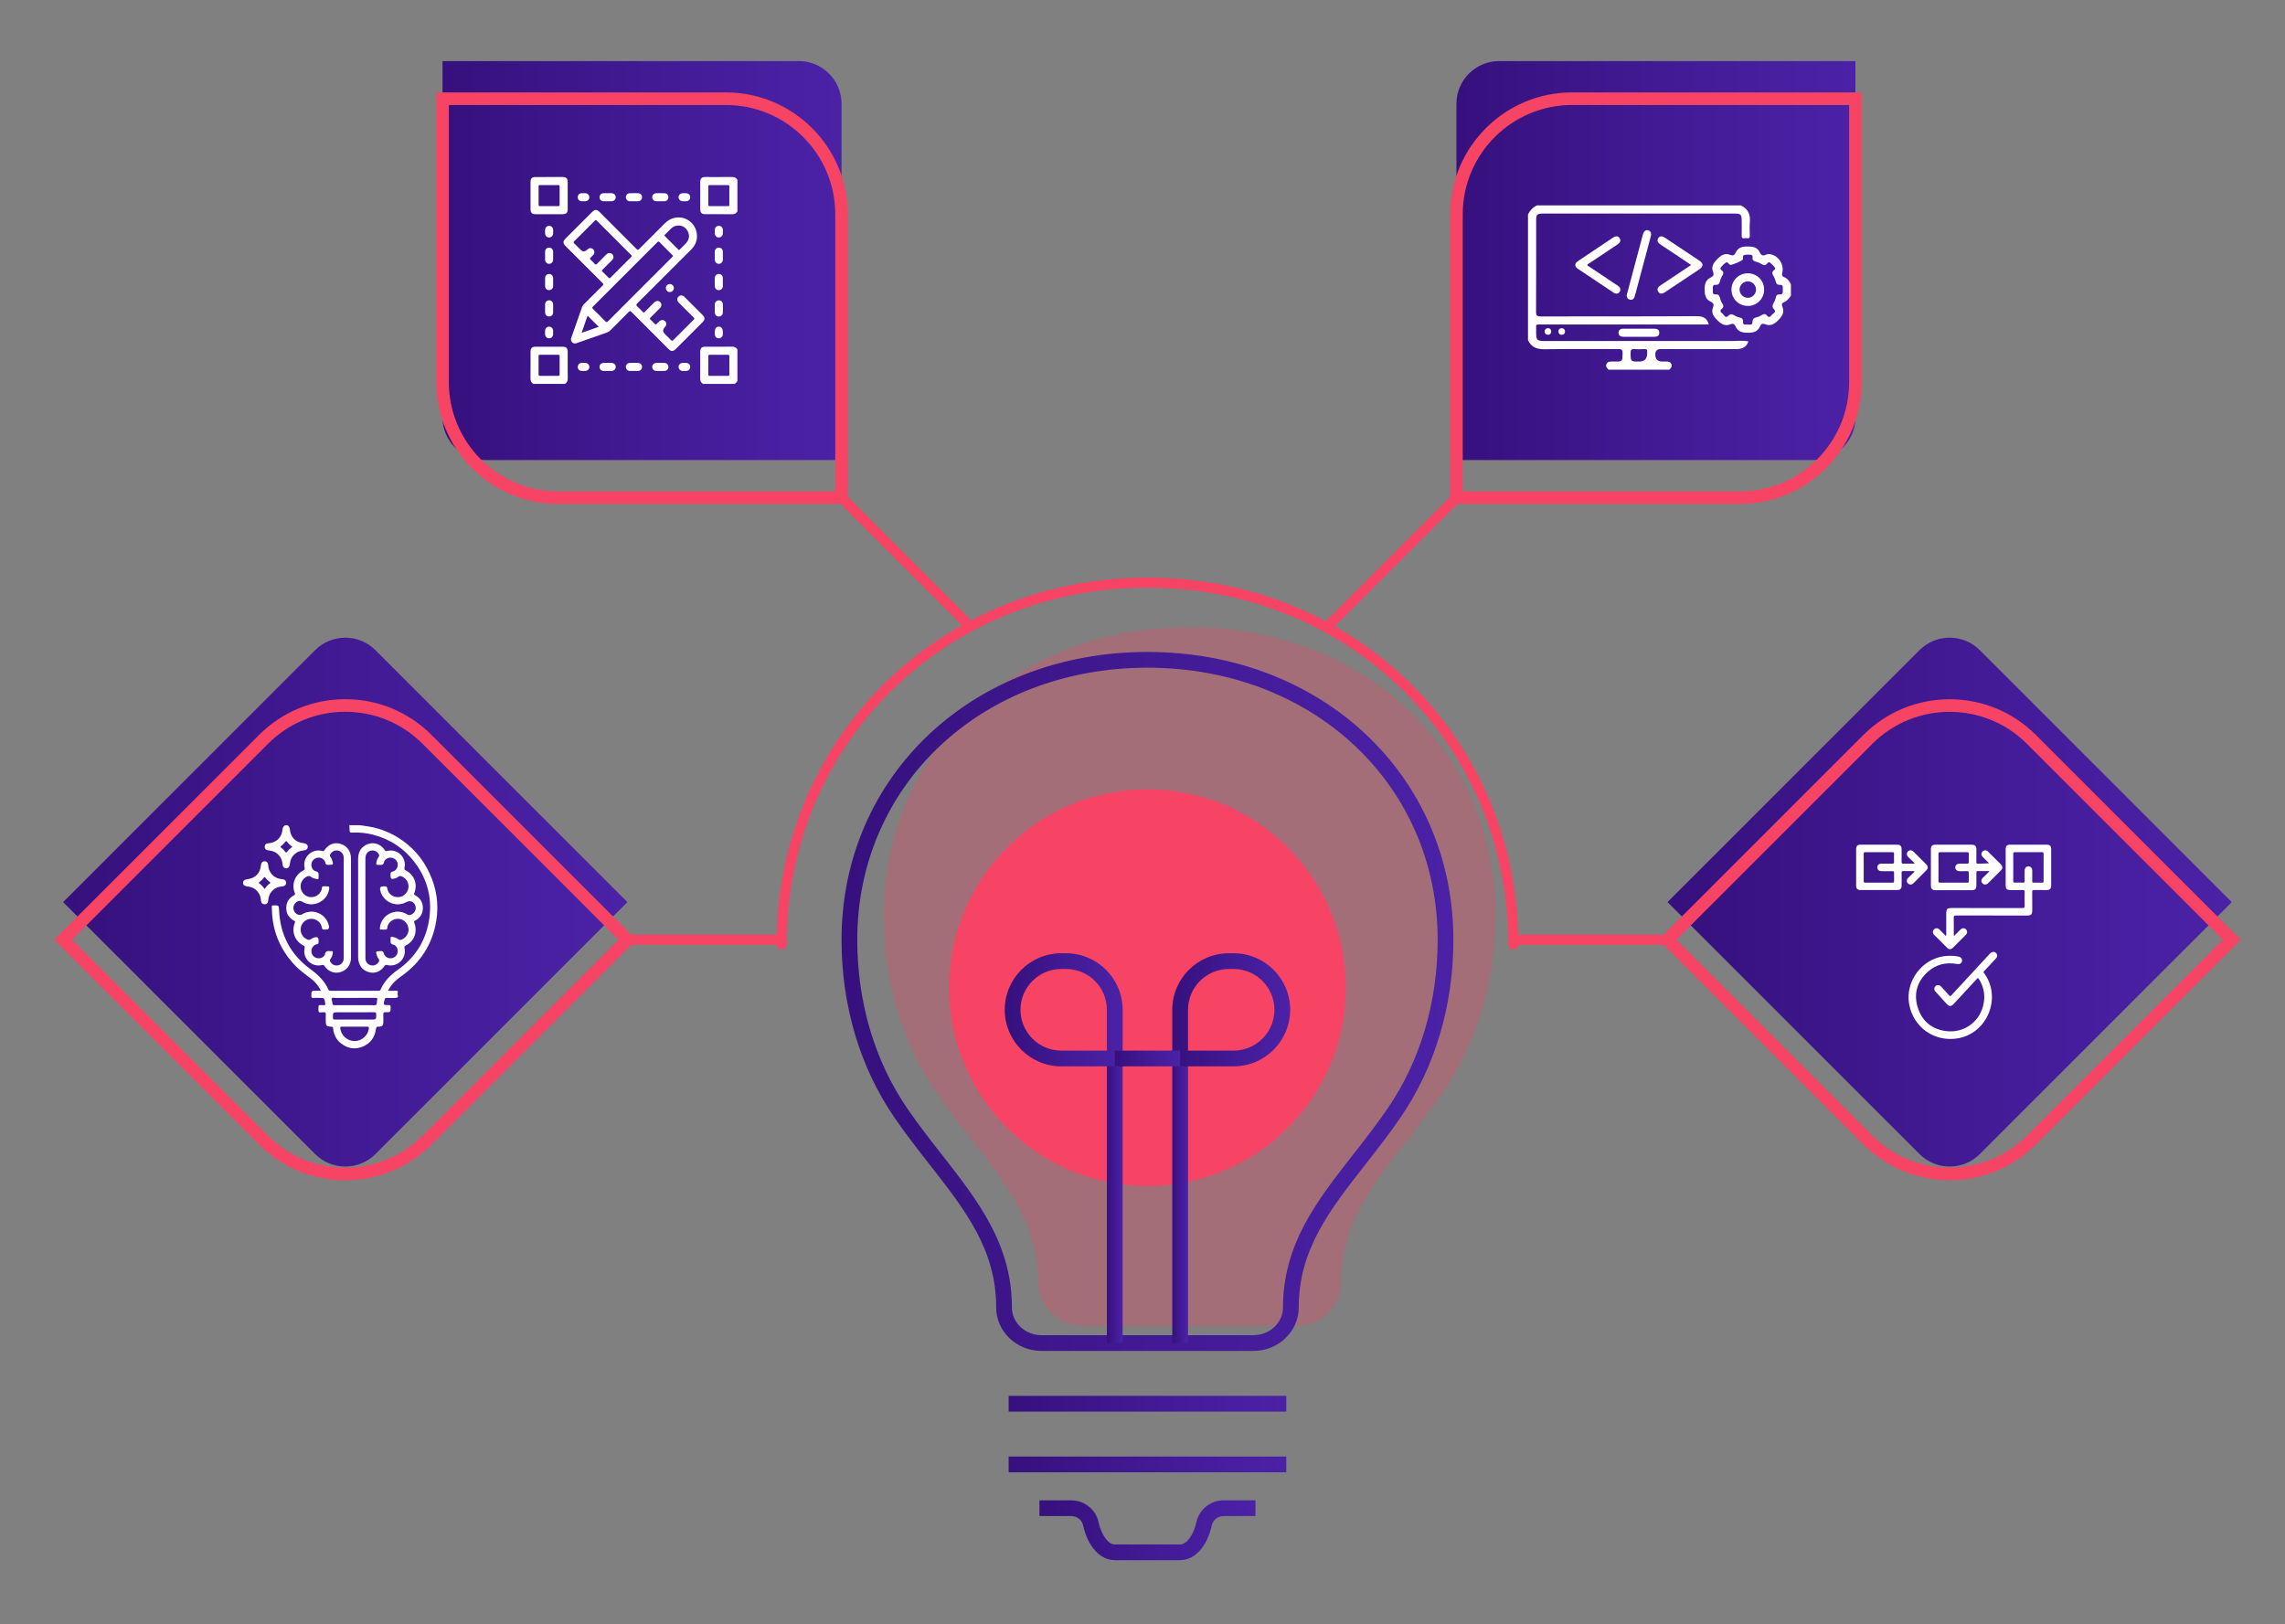 <?xml version="1.0" encoding="UTF-8"?><svg id="Layer_1" xmlns="http://www.w3.org/2000/svg" xmlns:xlink="http://www.w3.org/1999/xlink" viewBox="0 0 982.527 698.466"><rect x="0" y="0" width="982.527" height="698.466" fill="#808080" stroke="none"/><defs><style>.cls-1{fill:url(#linear-gradient-2);}.cls-2{fill:#fff;}.cls-3{fill:url(#linear-gradient-6);}.cls-4{fill:url(#linear-gradient-11);}.cls-5{fill:url(#linear-gradient-10);}.cls-6{fill:url(#linear-gradient-5);}.cls-7{fill:url(#linear-gradient-7);}.cls-8{fill:#f74464;}.cls-9{fill:#f74464;}.cls-10{fill:url(#linear-gradient-9);}.cls-11{fill:url(#linear-gradient-3);}.cls-12{fill:url(#linear-gradient);}.cls-13{fill:url(#linear-gradient-4);}.cls-14{opacity:.3;}.cls-15{fill:url(#linear-gradient-8);}.cls-16{fill:url(#linear-gradient-12);}.cls-17{fill:url(#linear-gradient-13);}</style><linearGradient id="linear-gradient" x1="717.007" y1="387.941" x2="959.643" y2="387.941" gradientTransform="translate(519.855 -479.16) rotate(45)" gradientUnits="userSpaceOnUse"><stop offset="0" stop-color="#36107d"/><stop offset=".571" stop-color="#431b97"/><stop offset="1" stop-color="#4b22a6"/></linearGradient><linearGradient id="linear-gradient-2" x1="27.147" y1="387.941" x2="269.783" y2="387.941" gradientTransform="translate(317.8 8.645) rotate(45)" xlink:href="#linear-gradient"/><linearGradient id="linear-gradient-3" x1="190.286" y1="112.055" x2="361.855" y2="112.055" gradientTransform="matrix(1, 0, 0, 1, 0, 0)" xlink:href="#linear-gradient"/><linearGradient id="linear-gradient-4" x1="361.853" y1="430.656" x2="624.937" y2="430.656" gradientTransform="matrix(1, 0, 0, 1, 0, 0)" xlink:href="#linear-gradient"/><linearGradient id="linear-gradient-5" x1="446.95" y1="658.062" x2="539.84" y2="658.062" gradientTransform="matrix(1, 0, 0, 1, 0, 0)" xlink:href="#linear-gradient"/><linearGradient id="linear-gradient-6" x1="475.953" y1="516.372" x2="482.722" y2="516.372" gradientTransform="matrix(1, 0, 0, 1, 0, 0)" xlink:href="#linear-gradient"/><linearGradient id="linear-gradient-7" x1="432.028" y1="434.25" x2="482.722" y2="434.25" gradientTransform="matrix(1, 0, 0, 1, 0, 0)" xlink:href="#linear-gradient"/><linearGradient id="linear-gradient-8" x1="504.067" y1="516.372" x2="510.836" y2="516.372" gradientTransform="matrix(1, 0, 0, 1, 0, 0)" xlink:href="#linear-gradient"/><linearGradient id="linear-gradient-9" x1="504.067" y1="434.25" x2="554.764" y2="434.25" gradientTransform="matrix(1, 0, 0, 1, 0, 0)" xlink:href="#linear-gradient"/><linearGradient id="linear-gradient-10" x1="479.338" y1="455.184" x2="507.452" y2="455.184" gradientTransform="matrix(1, 0, 0, 1, 0, 0)" xlink:href="#linear-gradient"/><linearGradient id="linear-gradient-11" x1="433.708" y1="603.656" x2="553.082" y2="603.656" gradientTransform="matrix(1, 0, 0, 1, 0, 0)" xlink:href="#linear-gradient"/><linearGradient id="linear-gradient-12" x1="433.708" y1="629.748" x2="553.082" y2="629.748" gradientTransform="matrix(1, 0, 0, 1, 0, 0)" xlink:href="#linear-gradient"/><linearGradient id="linear-gradient-13" x1="626.253" y1="112.055" x2="797.822" y2="112.055" gradientTransform="matrix(1, 0, 0, 1, 0, 0)" xlink:href="#linear-gradient"/></defs><g class="cls-14"><path class="cls-8" d="m557.111,570.27h-91.189c-10.727,0-19.456-8.39-19.456-18.702,0-24.879-13.316-41.891-28.733-61.588-4.968-6.346-10.107-12.912-14.975-20.006-14.905-21.724-22.783-48.187-22.783-76.527,0-70.552,56.551-123.757,131.541-123.757s131.543,53.204,131.543,123.757c0,28.34-7.88,54.803-22.785,76.527-4.868,7.097-10.005,13.662-14.976,20.011-15.418,19.697-28.732,36.704-28.732,61.582,0,10.312-8.728,18.702-19.456,18.702Z"/></g><path class="cls-12" d="m752.541,302.157h153.218c10.128,0,18.352,8.223,18.352,18.352v153.218h-153.218c-10.129,0-18.352-8.223-18.352-18.352v-153.218h0Z" transform="translate(-28.777 706.41) rotate(-45)"/><path class="cls-1" d="m62.68,302.157h153.218c10.128,0,18.352,8.223,18.352,18.352v153.218H81.032c-10.129,0-18.352-8.223-18.352-18.352v-153.218h0Z" transform="translate(-230.832 218.605) rotate(-45)"/><path class="cls-11" d="m190.286,26.271h153.218c10.128,0,18.352,8.223,18.352,18.352v153.218h-153.218c-10.129,0-18.352-8.223-18.352-18.352V26.271h0Z"/><circle class="cls-8" cx="493.395" cy="424.72" r="85.287"/><g><path class="cls-13" d="m538.989,580.945h-91.189c-10.727,0-19.456-8.39-19.456-18.702,0-24.879-13.316-41.891-28.733-61.588-4.968-6.346-10.107-12.912-14.975-20.006-14.905-21.724-22.783-48.187-22.783-76.527,0-70.552,56.551-123.757,131.541-123.757s131.543,53.204,131.543,123.757c0,28.34-7.88,54.803-22.785,76.527-4.868,7.097-10.005,13.662-14.976,20.011-15.418,19.697-28.732,36.704-28.732,61.582,0,10.312-8.728,18.702-19.456,18.702Zm-45.595-293.81c-71.132,0-124.772,50.294-124.772,116.988,0,26.965,7.468,52.106,21.596,72.698,4.748,6.92,9.819,13.398,14.723,19.662,15.517,19.823,30.172,38.546,30.172,65.76,0,6.579,5.692,11.933,12.687,11.933h91.189c6.996,0,12.687-5.354,12.687-11.933,0-27.211,14.654-45.934,30.17-65.755,4.905-6.266,9.979-12.747,14.728-19.667,14.127-20.592,21.595-45.733,21.595-72.698,0-66.693-53.642-116.988-124.774-116.988Z"/><path class="cls-6" d="m507.412,670.936h-28.036c-6.32,0-11.681-5.896-13.658-15.024-.496-2.293-2.659-3.956-5.142-3.956h-13.627v-6.769h13.627c5.647,0,10.591,3.908,11.757,9.291,1.216,5.613,4.179,9.688,7.043,9.688h28.036c2.866,0,5.828-4.075,7.044-9.688,1.169-5.384,6.111-9.291,11.756-9.291h13.628v6.769h-13.628c-2.48,0-4.643,1.663-5.14,3.956-1.978,9.128-7.338,15.024-13.66,15.024Z"/><g><rect class="cls-3" x="475.953" y="455.184" width="6.769" height="122.377"/><path class="cls-7" d="m482.722,458.569h-26.378c-13.408,0-24.317-10.91-24.317-24.318s10.908-24.318,24.317-24.318h2.061c13.408,0,24.317,10.91,24.317,24.318v24.318Zm-26.378-41.868c-9.676,0-17.548,7.872-17.548,17.549s7.872,17.549,17.548,17.549h19.609v-17.549c0-9.678-7.872-17.549-17.548-17.549h-2.061Z"/><rect class="cls-15" x="504.067" y="455.184" width="6.769" height="122.377"/><path class="cls-10" d="m530.445,458.569h-26.378v-24.318c0-13.409,10.91-24.318,24.318-24.318h2.06c13.409,0,24.318,10.91,24.318,24.318s-10.91,24.318-24.318,24.318Zm-19.609-6.769h19.609c9.678,0,17.549-7.872,17.549-17.549s-7.872-17.549-17.549-17.549h-2.06c-9.678,0-17.549,7.872-17.549,17.549v17.549Z"/><rect class="cls-5" x="479.338" y="451.8" width="28.114" height="6.769"/></g><rect class="cls-4" x="433.708" y="600.271" width="119.374" height="6.769"/><rect class="cls-16" x="433.708" y="626.364" width="119.374" height="6.769"/></g><rect class="cls-9" x="387.189" y="202.63" width="4.334" height="77.782" transform="translate(-56.74 346.062) rotate(-45.001)"/><rect class="cls-9" x="269.782" y="401.957" width="66.296" height="4.331"/><rect class="cls-9" x="650.712" y="401.957" width="66.294" height="4.331"/><path class="cls-9" d="m838.325,507.541c-13.419,0-26.833-5.106-37.05-15.323l-88.098-88.095,88.098-88.098c20.429-20.429,53.671-20.429,74.1,0l88.098,88.098-88.098,88.095c-10.214,10.214-23.633,15.323-37.05,15.323Zm-117.49-103.418l84.269,84.267c18.319,18.319,48.123,18.319,66.442,0l84.269-84.267-84.269-84.269c-18.319-18.319-48.123-18.319-66.442,0l-84.269,84.269Z"/><path class="cls-9" d="m148.465,507.565c-13.997,0-27.154-5.45-37.05-15.346l-88.097-88.095,88.097-88.098c9.896-9.897,23.053-15.348,37.05-15.348,13.995,0,27.153,5.451,37.05,15.348l88.096,88.098-88.096,88.095c-9.897,9.897-23.055,15.346-37.05,15.346Zm-117.489-103.442l84.268,84.267c8.874,8.874,20.672,13.76,33.221,13.76s24.347-4.886,33.221-13.76l84.268-84.267-84.268-84.269c-8.874-8.874-20.672-13.761-33.221-13.761s-24.347,4.888-33.221,13.761l-84.268,84.269Z"/><path class="cls-9" d="m364.563,216.729h-124.588c-28.891,0-52.397-23.505-52.397-52.396V39.744h124.589c28.891,0,52.396,23.505,52.396,52.397v124.588ZM192.994,45.159v119.173c0,25.906,21.075,46.981,46.981,46.981h119.173v-119.173c0-25.906-21.075-46.981-46.981-46.981h-119.173Z"/><path class="cls-9" d="m650.712,408.319c-1.195,0-2.166-.97-2.166-2.166,0-86.043-68.15-153.445-155.152-153.445s-155.151,67.402-155.151,153.445c0,1.195-.969,2.166-2.166,2.166s-2.166-.97-2.166-2.166c0-88.473,70.053-157.776,159.482-157.776s159.483,69.303,159.483,157.776c0,1.195-.97,2.166-2.166,2.166Z"/><path class="cls-17" d="m644.604,26.271h153.218v153.218c0,10.129-8.223,18.352-18.352,18.352h-153.218V44.622c0-10.128,8.223-18.352,18.352-18.352Z"/><rect class="cls-9" x="559.827" y="239.369" width="77.823" height="4.332" transform="translate(4.463 493.853) rotate(-44.975)"/><path class="cls-9" d="m748.133,216.729h-124.587v-124.588c0-28.891,23.504-52.397,52.397-52.397h124.587v124.589c0,28.891-23.504,52.396-52.397,52.396Zm-119.172-5.415h119.172c25.905,0,46.981-21.075,46.981-46.981V45.159h-119.172c-25.905,0-46.981,21.075-46.981,46.981v119.173Z"/><g><path class="cls-2" d="m840.281,402.47c.925-.94,1.804-1.875,2.73-2.761.9-.862,2.207-.62,2.678.453.305.695.134,1.314-.371,1.824-1.883,1.905-3.77,3.807-5.686,5.679-.697.681-1.611.678-2.304-0-1.914-1.874-3.809-3.768-5.684-5.681-.732-.747-.696-1.702.001-2.357.662-.623,1.587-.617,2.301.079.92.898,1.8,1.837,2.72,2.783.29-.377.195-.661.195-.921.008-2.9.005-5.8.005-8.7 0-1.983.403-2.392,2.355-2.392,10.136-0,20.271-.009,30.407.018.764.002.971-.201.951-.956-.053-2.015-.038-4.032-.005-6.048.01-.584-.173-.752-.747-.741-1.767.033-3.535.017-5.302.01-1.574-.006-2.105-.531-2.106-2.075-.002-5.137-.002-10.274 0-15.411.001-1.458.547-2.026,1.982-2.028,5.192-.007,10.384-.006,15.576-.001,1.454.002,2.009.559,2.01,2.001.003,5.165.003,10.329 0,15.494-.001,1.448-.549,2.008-1.995,2.018-1.795.012-3.591.031-5.385-.012-.637-.015-.783.191-.776.799.032,2.679.016,5.358.013,8.037-.002,1.593-.54,2.134-2.144,2.134-10.191.003-20.382.013-30.573-.019-.853-.003-1.065.228-1.044,1.058.059,2.263.017,4.529.025,6.793.001.265-.082.548.171.922Zm25.408-29.438c0,1.933.022,3.867-.013,5.8-.011.591.181.752.752.732,1.131-.041,2.265-.041,3.396 0.0.564.021.771-.12.753-.722-.044-1.435-.02-2.872-.012-4.308.007-1.248.607-1.958,1.636-1.96,1.034-.002,1.636.705,1.643,1.953.008,1.464.024,2.928-.009,4.391-.012.519.155.66.659.645,1.187-.034,2.376-.031,3.562-.001.487.012.678-.11.675-.637-.019-3.922-.016-7.844-.003-11.766.002-.473-.098-.687-.637-.685-3.922.02-7.844.02-11.766 0-.528-.003-.65.192-.645.676.02,1.961.008,3.922.008,5.883Z"/><path class="cls-2" d="m838.588,411.017c1.22-.024,2.425.11,3.618.361,1.006.212,1.611.999,1.456,1.88-.168.953-.977,1.498-2.045,1.304-4.809-.876-9.158.135-12.782,3.439-4.517,4.119-6.009,9.303-4.256,15.129,1.733,5.759,5.787,9.299,11.753,10.213,8.326,1.277,15.604-4.268,16.751-12.616.478-3.477-.306-6.743-2.185-9.737-.346-.552-.532-.401-.877-.026-3.273,3.556-6.56,7.099-9.844,10.645-1.229,1.327-2.008,1.331-3.213.014-1.585-1.732-3.171-3.462-4.75-5.199-.539-.594-.659-1.276-.258-1.983.364-.643.959-.889,1.687-.784.464.066.793.362,1.095.694,1.097,1.205,2.223,2.385,3.279,3.625.45.529.687.457,1.118-.012,5.385-5.854,10.788-11.69,16.19-17.528.243-.262.498-.521.783-.733.719-.534,1.608-.478,2.185.106.619.627.661,1.526.034,2.244-.78.894-1.609,1.747-2.417,2.616-.922.991-1.837,1.988-2.771,2.967-.268.28-.307.44-.038.801,7.738,10.381,1.556,25.873-11.19,28.077-10.16,1.757-19.359-4.779-21.039-14.949-1.581-9.573,5.473-19.095,15.076-20.369.879-.117,1.757-.171,2.641-.178Z"/><path class="cls-2" d="m823.218,371.165c-.872-.838-1.756-1.666-2.614-2.519-.815-.81-.887-1.805-.215-2.488.704-.715,1.653-.671,2.485.154,1.804,1.789,3.6,3.587,5.386,5.395.869.88.876,1.732.016,2.603-1.805,1.828-3.622,3.643-5.448,5.449-.794.785-1.734.829-2.423.159-.706-.686-.663-1.672.154-2.484.879-.874,1.792-1.715,2.659-2.54-.212-.421-.463-.289-.653-.291-1.353-.013-2.708.023-4.06-.02-.627-.02-.861.125-.842.809.051,1.821.023,3.645.015,5.468-.006,1.288-.58,1.891-1.866,1.894-5.275.012-10.551.012-15.826-.001-1.289-.003-1.867-.608-1.869-1.894-.006-5.248-.006-10.495 0-15.743.002-1.244.586-1.864,1.81-1.867,5.303-.013,10.606-.013,15.909-.001,1.27.003,1.837.612,1.842,1.915.008,1.823.031,3.646-.013,5.468-.016.64.194.792.798.776,1.539-.039,3.081-.013,4.621-.013.044-.076.089-.153.133-.229Zm-21.837,1.772c0,1.988.013,3.976-.009,5.964-.006.496.135.663.65.661,3.921-.02,7.842-.021,11.763.001.534.003.647-.196.637-.675-.025-1.187-.035-2.375.004-3.561.019-.565-.196-.705-.72-.696-1.546.026-3.093.022-4.639.003-1.178-.015-1.866-.651-1.848-1.654.017-.965.699-1.569,1.833-1.58,1.519-.015,3.038-.039,4.555.011.681.023.843-.223.82-.851-.043-1.13-.04-2.265-.001-3.395.02-.564-.194-.692-.718-.69-3.866.018-7.731.021-11.597-.003-.587-.004-.75.181-.741.751.03,1.905.011,3.81.012,5.715Z"/><path class="cls-2" d="m855.166,374.597c-1.574,0-3.148.023-4.721-.013-.557-.013-.623.228-.618.689.019,1.85.012,3.701.006,5.551-.005,1.382-.577,1.983-1.96,1.986-5.22.011-10.439.012-15.659-0-1.376-.003-1.948-.609-1.949-1.997-.004-5.192-.003-10.384-0-15.576.001-1.436.558-1.991,2.018-1.992,5.164-.006,10.329-.005,15.493-0,1.496.001,2.044.559,2.047,2.054.004,1.795.017,3.59-.009,5.385-.007.512.097.738.674.724,1.561-.037,3.124-.013,4.792-.206-.699-.684-1.399-1.367-2.096-2.054-.256-.252-.521-.497-.752-.77-.608-.719-.575-1.609.062-2.236.637-.627,1.543-.673,2.234-.023,1.046.983,2.044,2.017,3.061,3.031.86.858,1.728,1.71,2.574,2.581.826.85.847,1.715.027,2.548-1.821,1.85-3.657,3.685-5.507,5.507-.787.775-1.745.782-2.422.08-.674-.7-.628-1.615.17-2.418.886-.891,1.803-1.751,2.707-2.625-.058-.075-.115-.15-.173-.225Zm-21.631-1.6c0,1.961.011,3.921-.008,5.882-.004.467.078.687.627.684,3.921-.023,7.843-.02,11.764-.002.506.002.672-.147.659-.653-.03-1.187-.031-2.375 0-3.562.014-.53-.141-.736-.698-.718-1.103.036-2.209.026-3.313.003-1.097-.023-1.816-.69-1.809-1.629.007-.941.729-1.587,1.831-1.603,1.077-.016,2.155-.031,3.231.006.566.02.783-.146.762-.738-.04-1.131-.042-2.265.001-3.396.023-.602-.135-.808-.777-.803-3.838.031-7.677.032-11.515-.001-.658-.006-.774.23-.765.813.031,1.905.012,3.811.012,5.716Z"/></g><g><path class="cls-2" d="m317.082,90.893c-.517.929-1.291,1.249-2.36,1.235-3.816-.049-7.634-.017-11.45-.021-1.554-.002-2.172-.608-2.174-2.137-.004-3.904-.004-7.807,0-11.711.002-1.527.62-2.133,2.175-2.134,3.817-.003,7.634.029,11.45-.021,1.07-.014,1.844.304,2.359,1.235v13.553Zm-3.475-6.688c0-1.302-.017-2.604.009-3.905.009-.482-.056-.722-.642-.715-2.603.033-5.207.023-7.81.006-.438-.003-.605.104-.602.576.021,2.632.02,5.265 0,7.897-.004.469.158.582.599.579,2.603-.017,5.207-.027,7.81.006.583.007.655-.227.645-.712-.027-1.243-.009-2.488-.009-3.732Z"/><path class="cls-2" d="m229.335,165.087c-.938-.511-1.249-1.29-1.235-2.358.049-3.816.017-7.633.02-11.449.001-1.553.609-2.175,2.135-2.176,3.903-.004,7.806-.005,11.709,0,1.527.002,2.137.623,2.138,2.175.004,3.816-.028,7.633.02,11.449.014,1.068-.299,1.847-1.235,2.36h-13.553Zm11.294-7.994c0-1.273-.017-2.546.009-3.818.01-.485-.061-.72-.644-.713-2.603.033-5.207.023-7.811.006-.441-.003-.603.109-.599.578.02,2.632.021,5.265-0,7.897-.004.472.163.579.601.576,2.603-.017,5.207-.027,7.811.006.586.007.652-.233.642-.715-.025-1.272-.009-2.546-.009-3.818Z"/><path class="cls-2" d="m302.313,165.087c-.944-.509-1.25-1.291-1.236-2.361.049-3.821.017-7.643.021-11.465.001-1.555.601-2.156,2.156-2.158,3.822-.004,7.644.029,11.465-.021,1.07-.014,1.846.304,2.363,1.235v13.553c-.309.502-.712.91-1.216,1.216h-13.553Zm6.776-12.511c-1.273,0-2.546.017-3.818-.009-.483-.01-.721.058-.714.643.033,2.603.023,5.207.006,7.81-.003.439.106.605.577.601,2.632-.021,5.265-.021,7.897-0.0.47.004.581-.16.578-.6-.017-2.603-.027-5.207.006-7.81.007-.585-.23-.653-.714-.643-1.272.026-2.545.009-3.818.009Z"/><path class="cls-2" d="m299.703,101.833c-.035,1.611-.652,3.377-1.958,4.882-.284.328-.59.638-.897.945-7.596,7.598-15.185,15.202-22.804,22.777-.582.579-.545.885.026,1.392.821.73,1.584,1.528,2.342,2.325.314.331.506.316.82-.006,1.313-1.348,2.649-2.675,3.985-4.0.881-.874,1.954-.954,2.68-.218.751.761.673,1.758-.236,2.677-1.282,1.298-2.559,2.602-3.88,3.86-.455.434-.429.693.019,1.087.586.515,1.145,1.069,1.659,1.656.394.45.668.402,1.026-.022.317-.374.677-.716,1.045-1.042.774-.684,1.74-.686,2.425-.029.712.683.716,1.671.01,2.488-.057.066-.119.126-.179.189q-1.331,1.396.06,2.787c.881.88,1.78,1.743,2.636,2.646.365.385.581.47,1.009.036,2.907-2.949,5.837-5.875,8.783-8.786.386-.381.374-.577-.003-.948-2.046-2.008-4.065-4.044-6.089-6.074-.244-.245-.5-.491-.689-.778-.465-.707-.351-1.554.249-2.141.569-.557,1.395-.673,2.074-.252.267.165.499.394.723.618,2.502,2.495,5,4.992,7.496,7.493,1.198,1.2,1.191,2.027-.027,3.247-3.786,3.79-7.574,7.579-11.364,11.365-1.245,1.244-2.05,1.237-3.308-.021-5.263-5.262-10.534-10.516-15.775-15.8-.508-.512-.755-.52-1.261-.002-2.571,2.629-5.192,5.209-7.784,7.819-.482.485-1.025.813-1.672,1.037-4.177,1.45-8.347,2.924-12.518,4.39-.164.058-.329.109-.493.167-.7.247-1.323.099-1.834-.419-.514-.52-.627-1.143-.381-1.842,1.575-4.471,3.146-8.944,4.71-13.419.17-.486.495-.84.845-1.189,2.623-2.619,5.232-5.253,7.877-7.849.479-.47.49-.716.004-1.198-5.281-5.243-10.537-10.513-15.799-15.776-1.306-1.307-1.313-2.081-.029-3.365,3.787-3.789,7.575-7.577,11.365-11.364,1.201-1.2,2.029-1.196,3.244.018,5.284,5.282,10.573,10.559,15.837,15.861.477.481.719.484,1.197.001,3.665-3.706,7.345-7.398,11.053-11.062,3.234-3.196,7.951-3.34,11.189-.396,1.631,1.483,2.588,3.648,2.593,6.234Zm-10.229,8.239c-.143-.155-.254-.286-.375-.407-1.841-1.843-3.697-3.67-5.513-5.537-.404-.416-.598-.307-.944.04-9.221,9.238-18.448,18.469-27.691,27.685-.426.425-.346.631.03,1,1.776,1.743,3.552,3.489,5.269,5.289.528.554.779.447,1.258-.037,3.745-3.785,7.52-7.541,11.286-11.306,5.382-5.382,10.764-10.764,16.145-16.148.179-.179.345-.372.536-.579Zm-27.323-1.272c.658.062,1.223.384,1.492,1.069.292.743.125,1.416-.447,1.986-1.373,1.37-2.737,2.75-4.12,4.109-.298.292-.393.483-.037.819.904.856,1.783,1.739,2.641,2.64.32.336.512.305.824-.009,2.958-2.979,5.926-5.948,8.904-8.907.314-.312.335-.498.008-.824-4.943-4.924-9.876-9.859-14.802-14.802-.31-.311-.491-.341-.82-.009-2.956,2.981-5.923,5.951-8.908,8.904-.368.364-.317.56.023.885.941.901,1.849,1.835,2.77,2.757q1.337,1.337,2.726.012c.063-.06.124-.122.189-.179.814-.712,1.798-.714,2.486-.006.66.68.665,1.648-.015,2.425-.323.37-.669.725-1.039,1.048-.398.347-.513.614-.039,1.024.612.528,1.184,1.111,1.717,1.719.396.452.642.369,1.022-.024,1.288-1.332,2.615-2.626,3.92-3.941.402-.405.848-.696,1.504-.695Zm29.783-11.83c-1.28.003-2.296.323-3.113,1.077-.999.921-1.93,1.917-2.913,2.857-.296.282-.214.441.031.685,1.911,1.896,3.813,3.801,5.71,5.71.219.22.367.297.622.031.982-1.023,2.061-1.963,2.96-3.052,1.168-1.413,1.338-3.06.546-4.722-.792-1.662-2.181-2.484-3.844-2.585Zm-34.486,43.582c-1.616-1.622-3.193-3.204-4.787-4.803-.822,2.347-1.671,4.769-2.587,7.386,2.623-.919,5.034-1.763,7.374-2.583Z"/><path class="cls-2" d="m236.143,76.124c1.966,0,3.933-.006,5.899.002,1.42.006,2.057.646,2.06,2.078.006,3.933.006,7.866 0,11.799-.002,1.473-.638,2.102-2.124,2.104-3.904.005-7.808.005-11.712 0-1.534-.002-2.144-.619-2.146-2.168-.004-3.904-.005-7.808.001-11.712.002-1.476.633-2.098,2.122-2.102,1.966-.006,3.933-.001,5.899-.001Zm-4.549,7.916c0,1.302.019,2.604-.01,3.905-.011.499.084.71.654.703,2.574-.032,5.149-.029,7.724-.002.534.006.686-.142.68-.678-.027-2.574-.022-5.149-.004-7.724.003-.461-.089-.662-.61-.657-2.603.025-5.207.023-7.811.001-.492-.004-.647.139-.634.633.032,1.272.011,2.545.01,3.818Z"/><path class="cls-2" d="m261.305,83.079c.579,0,1.159-.026,1.737.006.988.054,1.716.802,1.719,1.723.002.921-.727,1.698-1.709,1.728-1.186.037-2.374.037-3.56.001-1.014-.031-1.692-.755-1.694-1.72-.002-.964.671-1.676,1.685-1.732.606-.034,1.216-.006,1.823-.007Z"/><path class="cls-2" d="m310.824,110.002c0,.55.018,1.101-.004,1.65-.041,1.056-.762,1.802-1.722,1.81-.951.008-1.715-.751-1.738-1.788-.026-1.158-.031-2.317.003-3.474.03-1.013.751-1.695,1.713-1.7.964-.005,1.68.666,1.738,1.678.035.606.006,1.216.006,1.824.001,0,.002,0,.004,0Z"/><path class="cls-2" d="m283.952,86.544c-.608,0-1.218.028-1.824-.006-.982-.055-1.703-.822-1.691-1.747.012-.893.707-1.661,1.648-1.696,1.243-.046,2.491-.052,3.734.004.956.043,1.591.803,1.58,1.736-.01.928-.664,1.637-1.625,1.701-.605.04-1.215.007-1.823.008Z"/><path class="cls-2" d="m307.357,132.558c0-.579-.027-1.16.006-1.737.053-.936.782-1.65,1.669-1.681.926-.033,1.735.674,1.774,1.657.049,1.214.047,2.433.002,3.647-.037,1.006-.789,1.673-1.754,1.659-.958-.014-1.652-.702-1.696-1.721-.026-.607-.005-1.216-.002-1.824Z"/><path class="cls-2" d="m237.843,132.689c0,.579.028,1.16-.006,1.737-.06,1.014-.774,1.683-1.739,1.677-.961-.006-1.682-.688-1.712-1.702-.034-1.186-.036-2.375.002-3.561.031-.976.818-1.709,1.736-1.7.93.009,1.663.727,1.716,1.725.032.606.006,1.216.004,1.824Z"/><path class="cls-2" d="m237.845,109.989c0,.579.024,1.159-.005,1.737-.051,1.001-.777,1.722-1.705,1.736-.948.015-1.725-.746-1.75-1.777-.028-1.157-.031-2.317.001-3.474.029-1.017.742-1.702,1.702-1.712.966-.011,1.688.657,1.749,1.666.036.606.007,1.216.009,1.824Z"/><path class="cls-2" d="m261.248,159.523c-.579,0-1.159.023-1.737-.005-1.02-.049-1.702-.742-1.715-1.704-.013-.965.658-1.713,1.664-1.747,1.215-.041,2.433-.042,3.647.003.938.035,1.638.803,1.653,1.693.015.921-.71,1.694-1.689,1.751-.606.035-1.216.007-1.824.009Z"/><path class="cls-2" d="m283.951,156.055c.579,0,1.159-.023,1.737.005,1.021.05,1.702.745,1.712,1.706.01.966-.66,1.711-1.667,1.745-1.215.041-2.433.042-3.647-.004-.94-.036-1.635-.802-1.648-1.696-.014-.924.708-1.691,1.691-1.747.606-.035,1.216-.006,1.824-.009Z"/><path class="cls-2" d="m237.843,121.359c0,.579.028,1.16-.006,1.737-.06,1.003-.792,1.692-1.742,1.684-.949-.008-1.68-.705-1.709-1.714-.034-1.186-.036-2.375.002-3.561.032-.998.787-1.691,1.737-1.684.948.007,1.661.703,1.714,1.714.031.606.006,1.216.004,1.824Z"/><path class="cls-2" d="m310.818,121.325c0,.605.034,1.213-.008,1.815-.068.987-.824,1.663-1.769,1.64-.908-.022-1.64-.696-1.673-1.646-.042-1.209-.039-2.421-.002-3.631.031-.993.779-1.684,1.724-1.683.943.001,1.667.69,1.725,1.689.034.603.006,1.21.004,1.815Z"/><path class="cls-2" d="m272.535,159.521c-.576,0-1.154.026-1.729-.006-.996-.056-1.685-.78-1.687-1.725-.002-.944.688-1.692,1.683-1.724,1.209-.039,2.422-.043,3.631.003.986.038,1.667.815,1.645,1.761-.021.909-.69,1.621-1.642,1.681-.631.04-1.268.008-1.902.01Z"/><path class="cls-2" d="m272.514,86.543c-.579,0-1.16.029-1.737-.006-.959-.059-1.634-.764-1.657-1.679-.023-.953.656-1.728,1.653-1.766,1.214-.046,2.433-.046,3.648-0.0.996.037,1.68.813,1.658,1.762-.021.914-.696,1.625-1.654,1.682-.635.038-1.274.007-1.911.008Z"/><path class="cls-2" d="m234.384,99.559c0-.289-.024-.581.005-.868.092-.911.778-1.548,1.666-1.572.934-.024,1.681.601,1.771,1.547.054.574.043,1.158.013,1.735-.051.993-.793,1.719-1.716,1.727-.954.008-1.695-.748-1.744-1.789-.012-.26-.002-.521-.002-.782.002,0,.005,0,.007,0Z"/><path class="cls-2" d="m294.248,86.547c-.232,0-.464.01-.695-.002-1.036-.051-1.794-.797-1.783-1.75.01-.951.769-1.676,1.818-1.716.463-.018.927-.017,1.389 0,1.085.04,1.79.716,1.802,1.708.013,1.031-.708,1.723-1.837,1.76-.231.008-.463.001-.695-0Z"/><path class="cls-2" d="m250.921,86.543c-.289,0-.58.02-.868-.004-.961-.077-1.621-.768-1.636-1.693-.016-.966.651-1.694,1.655-1.76.548-.036,1.101-.034,1.649-.002.988.057,1.709.811,1.702,1.737-.006.931-.727,1.658-1.72,1.721-.259.016-.521.002-.781.001Z"/><path class="cls-2" d="m250.853,159.516c-.289,0-.581.026-.868-.005-.946-.1-1.583-.824-1.569-1.756.013-.89.638-1.6,1.55-1.682.574-.052,1.158-.041,1.735-.012.994.05,1.716.788,1.721,1.717.005.931-.711,1.67-1.701,1.739-.288.02-.579.003-.868.003,0-.002,0-.004,0-.006Z"/><path class="cls-2" d="m234.379,142.964c0-.261-.015-.522.003-.781.066-.985.808-1.711,1.733-1.708.924.003,1.666.727,1.725,1.718.029.49.022.984.005,1.476-.04,1.124-.751,1.84-1.783,1.815-.987-.023-1.647-.736-1.685-1.825-.008-.231-.001-.463-.001-.695h.003Z"/><path class="cls-2" d="m307.355,142.916c-.003-1.591.572-2.416,1.697-2.442,1.153-.027,1.774.834,1.774,2.46,0,.289.013.58-.009.868-.074,1.012-.778,1.685-1.74,1.681-.961-.004-1.658-.687-1.72-1.699-.018-.288-.003-.579-.003-.868Z"/><path class="cls-2" d="m294.278,159.513c-.318,0-.64.031-.954-.006-.881-.104-1.546-.848-1.554-1.705-.008-.887.686-1.657,1.615-1.732.547-.044,1.1-.034,1.649-.011,1.064.046,1.761.762,1.746,1.761-.014.958-.701,1.642-1.72,1.702-.26.015-.521.002-.782.002,0-.004,0-.007,0-.011Z"/><path class="cls-2" d="m310.811,99.617c0,.318.032.64-.006.954-.107.888-.845,1.548-1.703,1.557-.891.009-1.661-.684-1.734-1.612-.043-.547-.032-1.1-.01-1.649.04-1.027.716-1.722,1.67-1.748,1.002-.028,1.725.66,1.792,1.717.016.26.002.521.002.781-.004,0-.007,0-.011,0Z"/><path class="cls-2" d="m286.309,123.896c-.015-.968.7-1.72,1.66-1.746.98-.026,1.8.765,1.791,1.727-.009.915-.814,1.718-1.728,1.725-.925.007-1.709-.769-1.723-1.707Z"/></g><g><path class="cls-2" d="m154.702,354.87c1.863.337,3.756.47,5.61.889,3.933.888,7.604,2.396,11.011,4.536,5.975,3.753,10.442,8.853,13.389,15.26,3.013,6.55,4.061,13.404,2.866,20.534-1.679,10.016-6.747,17.921-15.057,23.744-2.149,1.505-4.029,3.25-5.326,5.561-.101.181-.292.333-.208.67,1.128,0,2.272.033,3.414-.01.91-.035.701.672.581,1.015-.236.679.789,1.856-.595,2.025-1.354.165-2.744.065-4.117.024-.554-.017-.753.203-.885.702-.63,2.39-.641,2.404,1.76,2.419.579.004.815.119.821.765.022,2.284.048,2.313-2.273,2.301-.71-.003-.915.206-.879.903.058,1.121.023,2.247.013,3.371-.012,1.389-.529,1.973-1.93,1.908-.947-.044-1.157.282-1.276,1.177-.463,3.49-2.365,6.016-5.593,7.389-3.283,1.398-6.422.911-9.253-1.254-2.144-1.639-3.315-3.857-3.529-6.545-.051-.645-.324-.746-.882-.752-1.902-.019-2.281-.427-2.282-2.332-.001-.968-.057-1.94.017-2.902.063-.816-.252-1.07-1.002-.948-.03.005-.063.003-.094 0-.642-.061-1.57.305-1.865-.173-.44-.713-.134-1.697-.137-2.565-.001-.37.304-.328.549-.33.562-.004,1.128-.043,1.685.008.655.06.704-.23.614-.771-.395-2.358-.384-2.36-2.719-2.36-.812-0-1.627-.045-2.435.013-.688.049-.819-.226-.816-.856.011-2.225-.012-2.225,2.232-2.225h1.887c-1.052-2.126-2.447-3.821-4.222-5.166-2.612-1.981-5.278-3.884-7.498-6.332-5.516-6.083-8.65-13.191-9.27-21.389-.078-1.026-.073-2.058-.141-3.085-.037-.549.108-.756.716-.757,2.348-.002,2.312-.024,2.428,2.319.521,10.469,4.968,18.889,13.421,25.077,3.291,2.409,6.135,5.098,7.799,8.879.168.382.421.461.805.461,6.932-.009,13.863-.011,20.795.003.457.001.663-.19.835-.57,1.593-3.51,4.131-6.165,7.275-8.362,7.239-5.058,11.815-11.948,13.407-20.64,1.716-9.369-.245-17.985-6.014-25.629-4.518-5.986-10.457-9.92-17.697-11.854-3.031-.81-6.134-1.141-9.272-.969-.756.042-1.068-.148-1.044-.938.023-.745-.073-1.494-.117-2.241,1.499,0,2.998,0,4.497,0Zm-2.245,74.261c-2.654,0-5.309-.009-7.963.007-.616.004-1.421-.279-1.798.14-.34.378.153,1.104.192,1.689.008.125.029.249.03.373.004.676.266.937,1.013.932,5.184-.038,10.368-.018,15.552-.022.747-.001,1.651.221,2.198-.119.587-.365.243-1.392.492-2.095.276-.779-.09-.927-.815-.918-2.966.035-5.933.014-8.9.014Zm.007,12.385c-1.838,0-3.676.015-5.514-.009-.534-.007-.692.144-.634.697.319,3.057,2.956,5.449,6.092,5.485,3.109.035,5.817-2.335,6.188-5.378.074-.611-.071-.82-.712-.807-1.806.037-3.613.013-5.42.014Zm-.004-3.077h7.12c2.204,0,2.17-0,2.197-2.191.009-.754-.228-.944-.957-.94-5.121.028-10.243.015-15.364.015-2.335-0-2.308-0-2.294,2.309.004.677.236.827.866.82,2.81-.03,5.621-.013,8.432-.013Z"/><path class="cls-2" d="m123.596,354.87c.79.495,1.001,1.265,1.093,2.136.331,3.125,2.542,5.261,5.707,5.557.062.006.125.008.187.016,1.123.139,1.754.715,1.746,1.593-.008.877-.65,1.475-1.776,1.553-1.419.097-2.677.557-3.756,1.485-1.209,1.04-1.93,2.344-2.103,3.94-.034.31-.076.62-.137.926-.169.851-.762,1.363-1.537,1.342-.778-.021-1.393-.557-1.471-1.421-.136-1.493-.493-2.883-1.494-4.053-1.109-1.295-2.505-2.024-4.199-2.196-.34-.034-.688-.067-1.01-.169-.714-.226-1.051-.755-1.021-1.493.028-.699.387-1.195,1.069-1.362.572-.139,1.177-.142,1.75-.278,2.746-.652,4.512-2.676,4.823-5.622.094-.892.391-1.548,1.193-1.954h.937Zm2.099,9.385c-.193-.207-.248-.286-.322-.341-.783-.579-1.471-1.254-2.045-2.042-.293-.402-.468-.096-.63.118-.511.677-1.09,1.286-1.78,1.78-.372.266-.419.479-.016.764.693.489,1.289,1.086,1.777,1.78.277.393.488.386.762-.004.488-.694,1.087-1.286,1.779-1.778.148-.105.315-.186.473-.278Z"/><path class="cls-2" d="m153.989,390.481c0-6.992.007-13.983-.004-20.975-.004-2.621.86-4.774,3.246-6.099,2.87-1.593,6.324-.718,8.128,2.065.297.458.512.616,1.092.469,4.451-1.13,8.504,2.801,7.48,7.271-.152.662.047.859.559,1.115,3.614,1.806,5.183,5.914,3.672,9.676-.233.579-.112.764.401,1.043,2.123,1.153,3.27,2.99,3.273,5.395.003,2.441-1.145,4.306-3.318,5.459-.496.263-.579.449-.37.977,1.522,3.837-.027,7.913-3.702,9.741-.563.28-.635.537-.502,1.143.977,4.428-3.048,8.321-7.46,7.252-.389-.094-.682-.255-1.017.24-1.783,2.637-4.348,3.607-7.09,2.758-2.735-.847-4.38-3.203-4.386-6.367-.013-7.054-.004-14.108-.004-21.162Zm3.127-.043c0,1.374-0,2.748 0,4.122.001,5.84-.007,11.68.009,17.52.004,1.462.821,2.546,2.135,2.97,1.242.401,2.622-.05,3.407-1.125.39-.534.605-1.046.065-1.664-.297-.34-.472-.808-.628-1.245-.651-1.822-.53-1.99,1.341-1.99.094,0,.19.013.281-.002.756-.125,1.117.115,1.311.941.328,1.397,1.71,2.244,3.136,2.126,1.393-.115,2.545-1.14,2.799-2.488.261-1.385-.437-2.982-1.793-3.333-1.241-.321-1.332-1.004-1.233-1.986.028-.278.027-.564.001-.842-.049-.536.213-.628.676-.554.968.155,1.899.423,2.68,1.027.424.327.817.359,1.292.192,1.94-.683,3.269-2.753,3.049-4.772-.235-2.162-1.895-3.919-3.938-4.168-2.266-.276-4.286.968-5.047,3.024-.187.506.077,1.266-.527,1.493-.495.186-1.109.055-1.671.064-.094.002-.189-.012-.281.002-.696.103-.912-.136-.829-.873.62-5.553,6.906-8.655,11.648-5.699.608.379,1.147.395,1.76.159,1.508-.58,2.317-2.188,1.879-3.734-.515-1.818-2.297-2.581-3.911-1.674-4.476,2.516-10.223-.135-11.253-5.191q-.32-1.571,1.311-1.572c.219,0,.44.023.655-.004.678-.087.963.138,1.075.878.331,2.176,2.271,3.746,4.484,3.756,2.257.01,4.142-1.551,4.577-3.789.416-2.14-.801-4.325-2.85-5.138-.523-.208-.975-.236-1.461.161-.584.477-1.303.727-2.041.891q-1.274.283-1.275-1.048c-0-.25.025-.503-.005-.749-.089-.73.046-1.142.927-1.341,1.436-.325,2.27-1.751,2.126-3.226-.134-1.369-1.187-2.469-2.585-2.7-1.397-.231-2.95.508-3.282,1.873-.281,1.153-.881,1.286-1.816,1.178-.247-.029-.504-.035-.748.001-.728.107-.84-.266-.744-.87.134-.844.355-1.68.885-2.337.569-.706.33-1.234-.126-1.81-.465-.588-1.067-.949-1.797-1.098-2.011-.41-3.659,1.046-3.662,3.281-.011,7.121-.004,14.241-.004,21.362Z"/><path class="cls-2" d="m150.928,390.457c0,7.026-.002,14.053.001,21.079.001,2.555-.881,4.648-3.186,5.946-2.878,1.62-6.349.786-8.143-1.985-.365-.564-.652-.628-1.258-.48-4.339,1.06-8.369-2.906-7.366-7.262.142-.617.047-.865-.51-1.141-3.633-1.803-5.22-5.919-3.729-9.664.21-.528.219-.759-.352-1.062-2.171-1.153-3.32-3.031-3.305-5.472.014-2.403,1.167-4.246,3.302-5.38.567-.301.569-.529.356-1.063-1.491-3.754.091-7.856,3.728-9.662.558-.277.652-.525.51-1.14-1.011-4.401,3.066-8.347,7.455-7.259.379.094.682.26,1.018-.24,1.777-2.642,4.337-3.608,7.091-2.756,2.753.852,4.379,3.188,4.384,6.368.011,7.058.003,14.115.003,21.173Zm-3.128-.001c0-6.93 0-13.861-.001-20.791-0-.343.004-.687-.015-1.03-.076-1.371-1.001-2.498-2.319-2.836-1.176-.301-2.593.248-3.28,1.292-.317.481-.534.953-.039,1.504.373.416.57.963.734,1.503.525,1.719.459,1.806-1.336,1.806-.094,0-.189-.013-.281.002-.777.127-1.189-.083-1.388-.964-.304-1.347-1.694-2.221-3.049-2.132-1.468.096-2.67,1.178-2.897,2.61-.214,1.349.495,2.915,1.812,3.236,1.255.306,1.342.993,1.244,1.979-.028.278-.023.563-.003.842.038.526-.21.626-.683.555-.972-.147-1.9-.419-2.679-1.022-.46-.356-.879-.353-1.378-.164-1.933.733-3.225,2.83-2.957,4.825.294,2.187,1.927,3.855,4.009,4.097,2.195.255,4.191-.996,4.958-3.026.193-.51-.05-1.279.523-1.502.518-.201,1.169-.062,1.761-.073.062-.001.126.009.187-.001.818-.14.906.28.828.966-.619,5.436-6.879,8.537-11.539,5.661-.826-.509-1.516-.427-2.263-.015-1.256.691-1.853,2.148-1.47,3.525.465,1.672,2.33,2.663,3.578,1.901,4.586-2.799,10.438-.294,11.579,4.956q.345,1.588-1.293,1.588c-.219 0-.44-.023-.655.004-.664.082-.968-.117-1.085-.862-.345-2.195-2.255-3.745-4.474-3.759-2.23-.014-4.113,1.502-4.567,3.677-.453,2.17.684,4.311,2.727,5.195.592.256,1.085.303,1.623-.157.448-.383,1.025-.583,1.599-.746q1.67-.475,1.67,1.205c0.0.219-.017.439.003.655.057.627-.054.982-.829,1.13-1.382.265-2.301,1.642-2.252,3.059.049,1.417,1.099,2.642,2.48,2.896,1.434.263,3.014-.384,3.347-1.741.332-1.35,1.1-1.369,2.116-1.279.186.016.378.027.561-.002.69-.11.767.254.692.813-.128.947-.439,1.83-1.012,2.582-.331.434-.276.776-.036,1.183.645,1.095,1.614,1.653,2.868,1.589,1.263-.065,2.145-.755,2.661-1.91.251-.562.218-1.158.218-1.75.001-7.024.001-14.048.001-21.072Z"/><path class="cls-2" d="m123.034,379.734c-.065.685-.443,1.233-1.272,1.381-.582.104-1.183.126-1.752.276-2.662.703-4.405,2.808-4.653,5.568-.02.217-.037.436-.081.649-.17.813-.703,1.283-1.506,1.273-.793-.009-1.357-.447-1.484-1.287-.163-1.076-.254-2.16-.816-3.14-1.067-1.86-2.622-2.962-4.767-3.195-1.54-.167-2.217-.674-2.199-1.655.017-.924.626-1.369,2.16-1.578,3.155-.43,5.196-2.562,5.519-5.769.082-.811.266-1.566,1.181-1.819,1.069-.296,1.882.402,1.981,1.736.145,1.953.973,3.522,2.534,4.7,1.057.797,2.28,1.105,3.578,1.224,1.017.093,1.571.661,1.579,1.636Zm-9.261,2.495c.711-.866,1.371-1.701,2.257-2.304.364-.248.211-.444-.056-.637-.712-.518-1.333-1.129-1.847-1.843-.253-.352-.453-.342-.703.005-.515.713-1.139,1.322-1.847,1.843-.26.191-.425.38-.056.634.88.606,1.55,1.427,2.252,2.304Z"/></g><g><path class="cls-2" d="m748.532,88.329c3.063,1.421,4.192,3.834,3.891,7.145-.175,1.927-.065,3.884-.023,5.826.04,1.859-1.354.935-2.143,1.127-.908.221-1.405-.056-1.366-1.161.077-2.176.026-4.356.019-6.535-.008-2.431-.457-2.891-2.873-2.892-12.248-.005-24.495-.003-36.743-.003-15.192-0-30.383-.001-45.575.001-2.84 0-3.187.337-3.187,3.105-.001,13.072.035,26.144-.039,39.215-.009,1.623.483,1.926,1.983,1.923,22.316-.046,44.633.029,66.949-.112,2.811-.018,4.53.678,5.349,3.567-.589,0-1.204,0-1.819,0-23.376-0-46.752-.004-70.127.003-2.724.001-2.264-.156-2.289,2.241-.051,4.864-.033,4.868,4.769,4.868,26.615.001,53.23.003,79.844-.005,2.213-.001,4.43-.287,6.633.136-.644,2.201-2.36,3.347-5.098,3.349-9.539.009-19.078.005-28.617.006-1.354 0-2.709-.002-4.063.001q-2.245.005-2.247,2.291-.003,3.061,3.072,3.061c.471 0.0.943.019,1.413-.001.978-.041,1.925.007,2.413,1.047.508,1.082-.225,1.762-.866,2.458h-26.145c-.641-.691-1.371-1.361-.869-2.447.483-1.045,1.428-1.09,2.398-1.062.352.01.705.005,1.057.005,3.466.001,3.392-.001,3.477-3.531.036-1.474-.401-1.862-1.864-1.854-10.57.061-21.142-.063-31.71.085-3.293.046-5.697-.869-7.114-3.916v-54.057c.858-1.733,2.112-3.07,3.886-3.886h87.621Zm-43.804,67.16q3.583-0,3.551-3.605c-.002-.176-.018-.354.001-.528.1-.899-.26-1.27-1.195-1.232-1.406.057-2.826.119-4.221-.017-1.474-.144-1.747.473-1.728,1.794.053,3.587-.001,3.588,3.591,3.588Z"/><path class="cls-2" d="m770.084,127.193c-.848,1.1-1.612,2.255-3.033,2.772-.84.306-1.038,1.032-.666,1.88,1.133,2.589-.22,4.336-1.946,6.05-1.6,1.589-3.316,2.442-5.541,1.519-1.052-.436-1.664-.068-2.084.905-.919,2.131-2.639,2.761-4.848,2.778-2.43.018-4.631-.198-5.723-2.796-.465-1.104-1.184-1.251-2.26-.824-2.001.795-3.634.085-5.109-1.356-1.697-1.658-3.336-3.332-2.287-5.964.524-1.316.057-1.945-1.082-2.475-2.306-1.074-2.519-3.118-2.528-5.354-.009-2.179.49-3.997,2.596-4.967,1.201-.553,1.499-1.229,1.004-2.497-.998-2.556.588-4.199,2.226-5.828,1.452-1.444,3.066-2.251,5.079-1.459,1.244.489,1.932.236,2.477-.999.944-2.139,2.8-2.581,4.962-2.585,2.238-.003,4.312.215,5.353,2.525.588,1.304,1.342,1.631,2.613,1.022.832-.399,1.714-.318,2.59-.062,3.227.943,5.342,4.598,4.464,7.813-.241.881-.056,1.564.772,1.869,1.515.558,2.296,1.754,2.971,3.084v4.946Zm-6.745-11.841c-.531-.956-1.355-1.629-2.132-2.335-.442-.402-.966-.233-1.241.167-.893,1.298-1.807.816-2.823.191-.543-.334-1.168-.576-1.788-.733-1.102-.279-2.027-.602-1.766-2.058.09-.5-.191-.996-.74-1.025-.933-.049-1.913-.128-2.798.098-.874.224-.51,1.178-.627,1.838-.114.643-5.001,2.716-5.554,2.382-.631-.381-.993-1.566-2.013-.809-.654.485-1.199,1.124-1.764,1.722-.453.479-.386,1.034.114,1.377,1.209.831.847,1.667.217,2.658-.403.633-.682,1.381-.854,2.115-.245,1.047-.654,1.614-1.877,1.55-1.499-.079-1.178,1.148-1.178,2.038.001.892-.31,2.154,1.16,2.061,1.374-.087,1.676.63,1.936,1.695.179.733.451,1.495.88,2.104.687.976.775,1.72-.241,2.526-.904.717-.329,1.403.313,1.865.751.54,1.296,2.296,2.453,1.123,1.17-1.187,1.957-.735,3.008-.133.555.318,1.173.581,1.796.712,1.099.231,1.798.601,1.665,1.952-.121,1.224.9,1.219,1.729,1.127.876-.097,2.349.574,2.327-1.021-.021-1.534.787-1.852,1.939-2.137.62-.153,1.254-.39,1.783-.74.985-.652,1.806-.943,2.677.209.602.797,1.311.378,1.741-.249.533-.776,2.287-1.35,1.265-2.435-1.23-1.306-.735-2.177-.079-3.318.318-.554.589-1.182.684-1.807.161-1.057.623-1.534,1.732-1.454,1.495.107,1.325-1.027,1.283-1.948-.041-.909.419-2.259-1.23-2.166-1.247.071-1.605-.58-1.846-1.582-.15-.623-.361-1.259-.686-1.806-.658-1.109-1.3-2.144.211-3.096.165-.104.206-.403.327-.658Z"/><path class="cls-2" d="m682.476,114.079c3.951,2.638,7.909,5.28,11.867,7.922.489.327.983.647,1.465.984.909.635,1.206,1.536.635,2.453-.642,1.031-1.669,1.039-2.626.406-5.15-3.412-10.297-6.827-15.413-10.289-1.423-.963-1.389-2.267.071-3.255,5.018-3.397,10.067-6.749,15.107-10.112.971-.648,2.038-.95,2.795.178.788,1.176.17,2.076-.903,2.786-3.926,2.597-7.839,5.214-11.748,7.836-.424.284-.951.46-1.25,1.091Z"/><path class="cls-2" d="m727.181,113.943c-4.258-2.838-8.268-5.508-12.274-8.183-.537-.359-1.102-.693-1.576-1.125-.693-.632-.813-1.439-.299-2.233.525-.811,1.32-.938,2.174-.584.375.155.707.419,1.049.646,4.751,3.159,9.506,6.313,14.249,9.485,2.104,1.407,2.116,2.576.014,3.986-4.786,3.211-9.595,6.389-14.39,9.587-1.049.7-2.189,1.273-3.074-.043-.874-1.3.021-2.144,1.101-2.858,4.263-2.818,8.508-5.664,13.026-8.677Z"/><path class="cls-2" d="m699.456,126.931c.183-.676.401-1.469.612-2.263,2.107-7.902,4.209-15.805,6.323-23.706.449-1.676,1.427-2.38,2.548-1.828,1.216.599,1.127,1.603.824,2.725-1.991,7.383-3.951,14.775-5.925,22.163-.334,1.25-.632,2.513-1.044,3.737-.298.888-1.042,1.306-1.961,1.108-.913-.197-1.354-.871-1.377-1.937Z"/><path class="cls-2" d="m704.566,144.826c-2.17,0-4.34-.007-6.511.003-1.239.005-2.126-.5-2.093-1.813.031-1.217.911-1.672,2.059-1.67,4.458.008,8.916.015,13.373.015,1.229 0,2.126.463,2.081,1.806-.041,1.223-.884,1.671-2.048,1.662-2.287-.018-4.575-.005-6.863-.003Z"/><path class="cls-2" d="m672.953,142.5c-.041.854-.504,1.444-1.382,1.475-.879.03-1.43-.512-1.458-1.416-.026-.837.499-1.355,1.273-1.413.855-.064,1.447.394,1.567,1.354Z"/><path class="cls-2" d="m667.024,142.54c-.086.881-.555,1.463-1.454,1.429-.87-.033-1.424-.593-1.39-1.493.031-.813.59-1.313,1.368-1.346.892-.038,1.39.509,1.475,1.41Z"/><path class="cls-2" d="m751.53,117.523c3.906-.027,7.051,3.129,7.033,7.057-.018,3.855-3.085,6.946-6.929,6.983-3.947.038-7.082-3.031-7.121-6.972-.039-3.919,3.061-7.041,7.018-7.069Zm.11,3.48c-1.996-.029-3.661,1.575-3.657,3.521.005,1.891,1.549,3.481,3.451,3.554,1.957.075,3.627-1.54,3.645-3.525.017-1.891-1.564-3.523-3.439-3.551Z"/></g></svg>